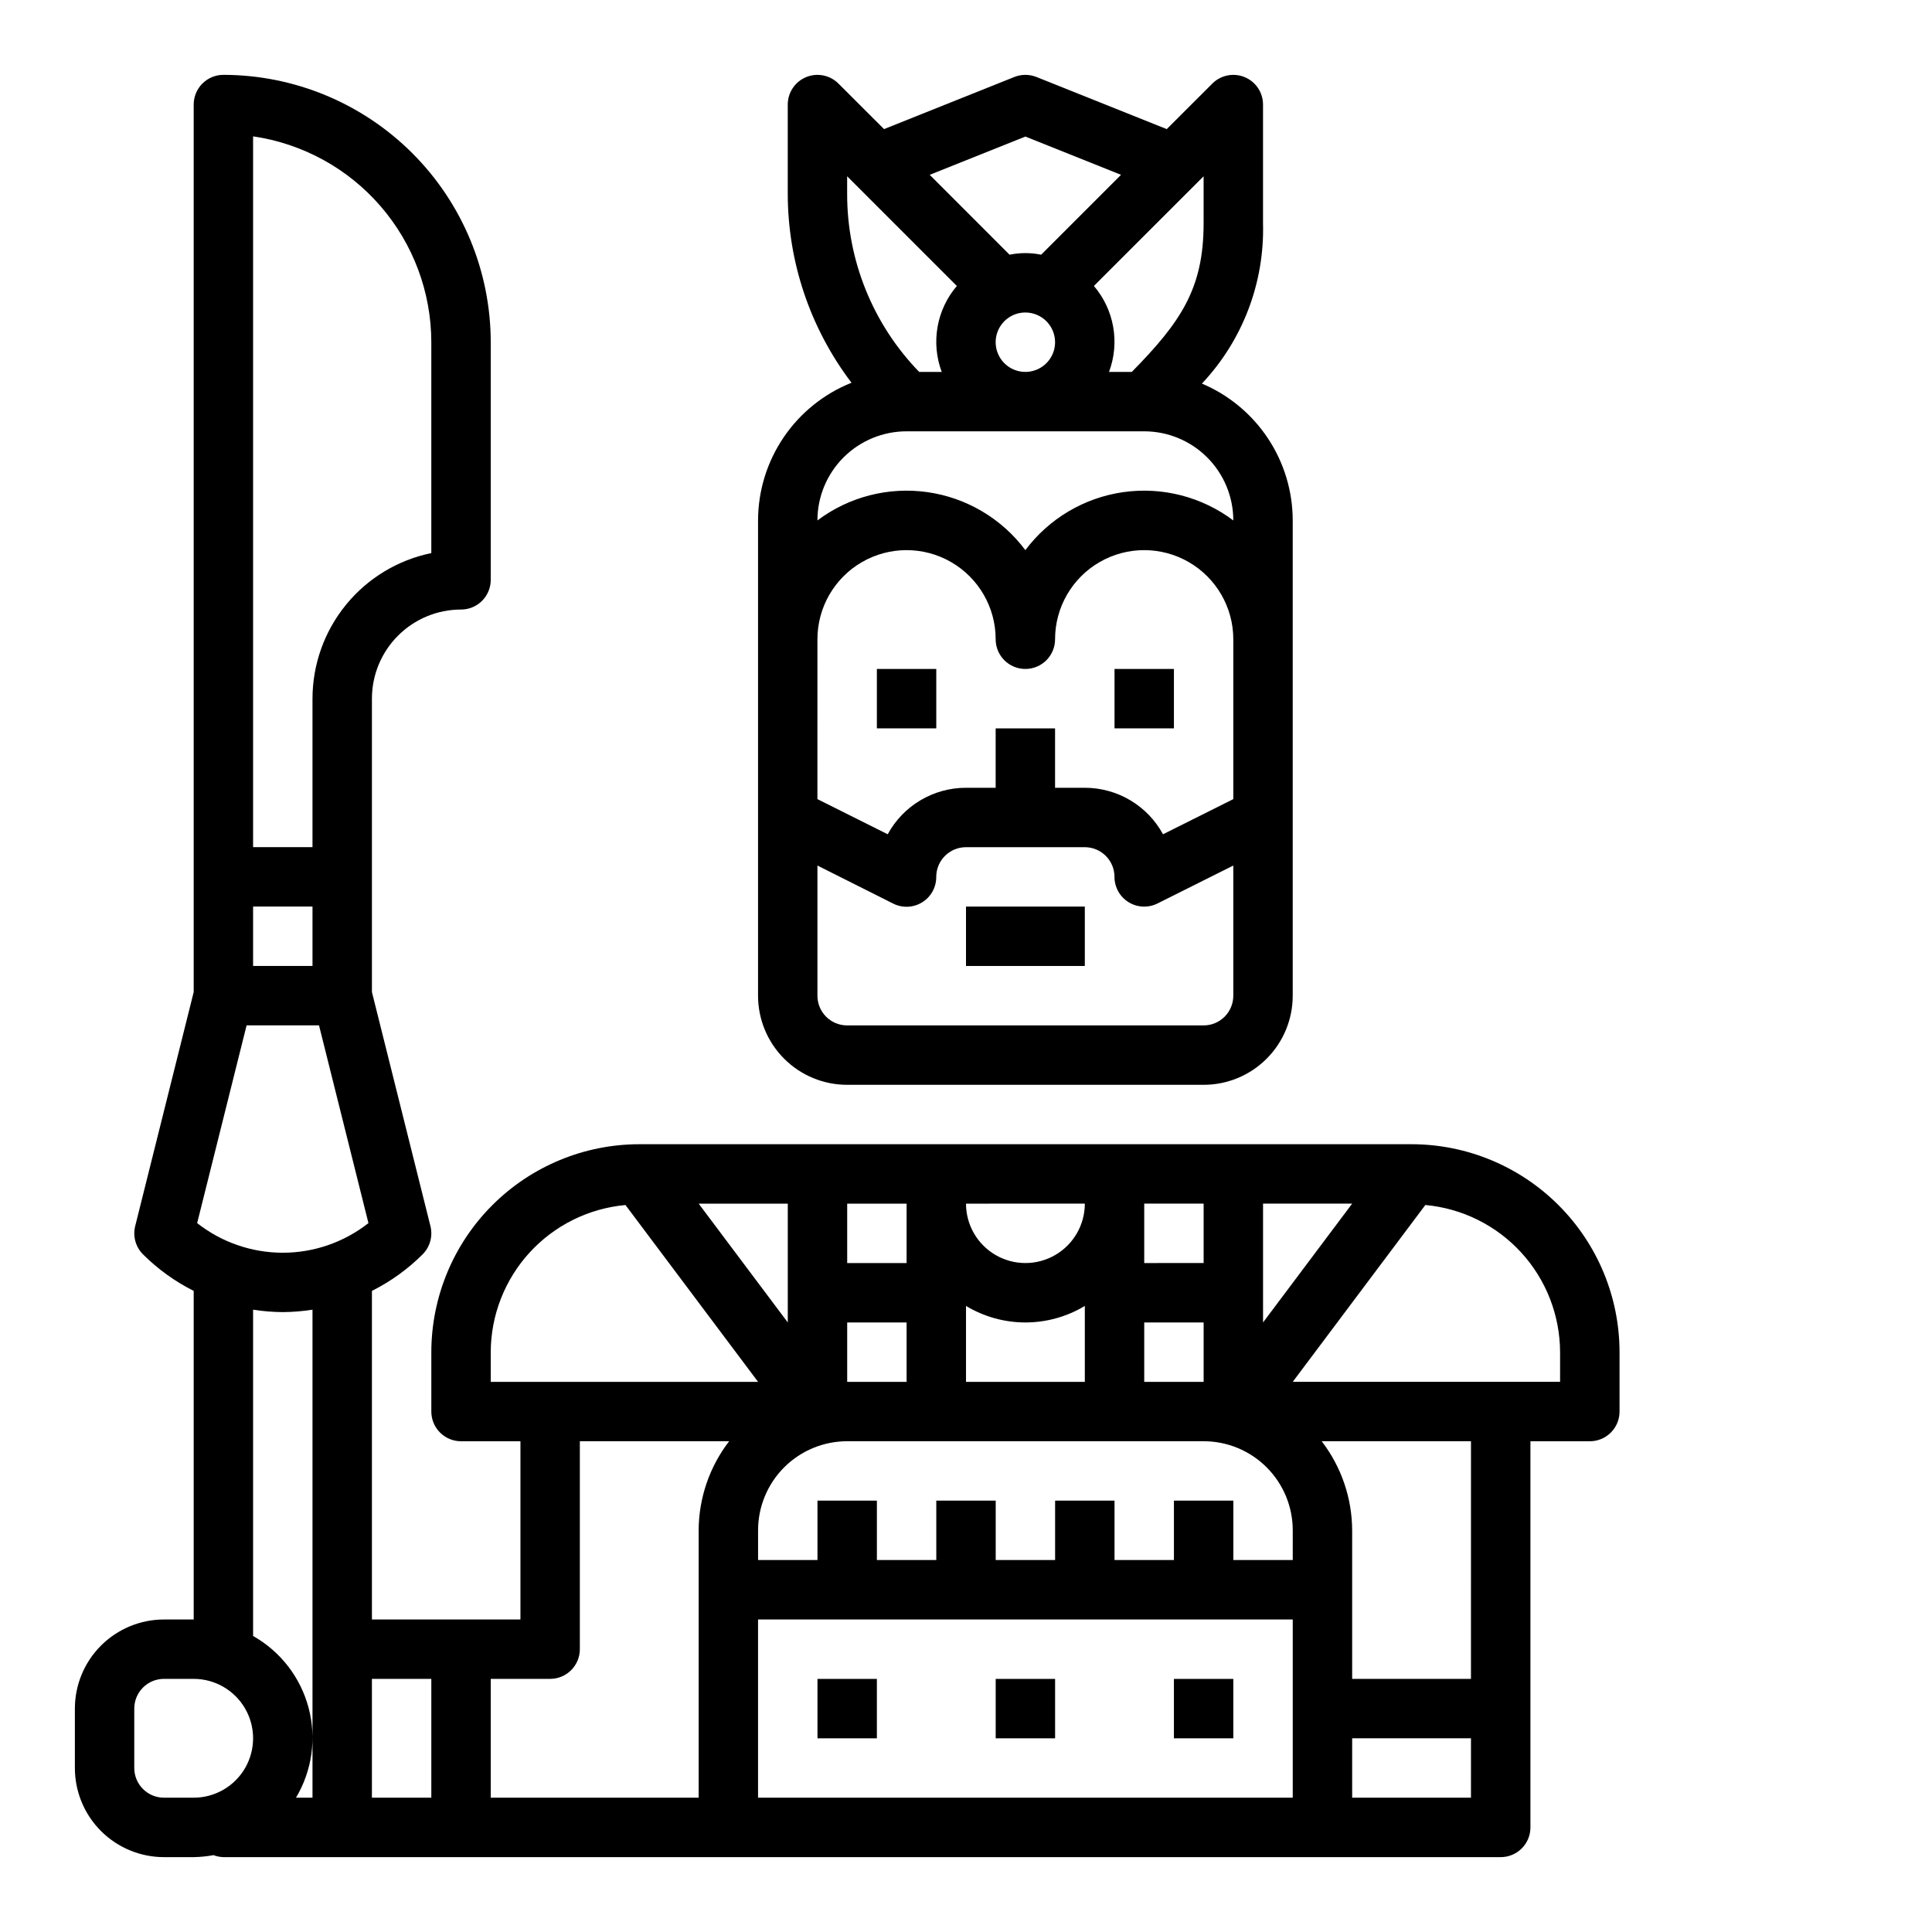 <?xml version="1.0" encoding="UTF-8"?>
<!-- Uploaded to: ICON Repo, www.iconrepo.com, Generator: ICON Repo Mixer Tools -->
<svg fill="#000000" width="800px" height="800px" version="1.1" viewBox="144 144 512 512" xmlns="http://www.w3.org/2000/svg">
 <g>
  <path d="m376.38 321.28h15.742v15.742h-15.742z"/>
  <path d="m400 384.25h31.488v15.742h-31.488z"/>
  <path d="m439.36 321.28h15.742v15.742h-15.742z"/>
  <path d="m518.08 447.23h-204.67c-14.609 0.016-28.617 5.828-38.945 16.16-10.332 10.328-16.141 24.336-16.16 38.945v15.742c0 2.09 0.832 4.09 2.309 5.566 1.477 1.477 3.477 2.305 5.566 2.305h15.742v47.23l-39.359 0.004v-87.082c4.965-2.492 9.504-5.762 13.438-9.688 1.953-1.957 2.738-4.793 2.07-7.473l-15.508-62.039v-77.754c0-6.262 2.488-12.27 6.918-16.695 4.426-4.43 10.434-6.918 16.699-6.918 2.086 0 4.09-0.832 5.566-2.305 1.473-1.477 2.305-3.481 2.305-5.566v-62.977c-0.023-18.785-7.492-36.793-20.773-50.074-13.285-13.285-31.293-20.754-50.074-20.777-4.348 0-7.875 3.527-7.875 7.875v235.19l-15.508 62.039c-0.668 2.68 0.117 5.516 2.07 7.473 3.938 3.926 8.473 7.195 13.438 9.688v87.082h-7.871c-6.262 0-12.27 2.488-16.699 6.918-4.43 4.426-6.918 10.434-6.918 16.699v15.742c0 6.262 2.488 12.27 6.918 16.699 4.43 4.43 10.438 6.918 16.699 6.918h7.871c1.762-0.031 3.516-0.207 5.246-0.527 0.84 0.324 1.727 0.5 2.629 0.527h338.5c2.086 0 4.09-0.832 5.566-2.305 1.477-1.477 2.305-3.481 2.305-5.566v-102.34h15.746c2.086 0 4.09-0.828 5.566-2.305 1.477-1.477 2.305-3.477 2.305-5.566v-15.742c-0.016-14.609-5.828-28.617-16.16-38.945-10.328-10.332-24.336-16.145-38.945-16.16zm-39.359 15.742h23.617l-23.617 31.488zm-31.488 0h15.742v15.742l-15.742 0.004zm0 31.488h15.742v15.742l-15.742 0.004zm-15.742-31.488v0.004c0 5.621-3.004 10.82-7.875 13.633-4.871 2.812-10.871 2.812-15.742 0s-7.871-8.012-7.871-13.633zm-31.488 27.109v0.004c4.75 2.863 10.195 4.379 15.742 4.379 5.547 0 10.992-1.516 15.746-4.379v20.121h-31.488zm-31.488-27.105h15.742v15.742h-15.742zm0 31.488h15.742v15.742h-15.742zm-15.742-31.488v31.488l-23.617-31.488zm-78.723 47.23v-7.871c0.031-9.777 3.707-19.195 10.309-26.406 6.606-7.211 15.66-11.695 25.398-12.586l35.141 46.863zm-62.977-330.07c13.109 1.91 25.094 8.473 33.762 18.484 8.672 10.016 13.453 22.812 13.469 36.062v55.891c-8.883 1.824-16.867 6.66-22.602 13.684-5.738 7.027-8.875 15.816-8.887 24.887v39.359l-15.742 0.004zm0 204.11h15.742v15.742l-15.742 0.004zm-15.746 236.16h-7.871c-4.348 0-7.871-3.523-7.871-7.871v-15.742c0-4.348 3.523-7.875 7.871-7.875h7.871c5.625 0 10.824 3.004 13.637 7.875 2.812 4.871 2.812 10.871 0 15.742-2.812 4.871-8.012 7.871-13.637 7.871zm31.488 0h-4.375c4.277-7.164 5.481-15.754 3.34-23.82-2.137-8.066-7.441-14.93-14.707-19.035v-86.473c2.606 0.41 5.234 0.625 7.871 0.645 2.637-0.02 5.269-0.234 7.871-0.645zm-30.566-152.27 13.102-52.406h19.191l13.098 52.402v0.004c-6.473 5.086-14.465 7.852-22.695 7.852-8.23 0-16.223-2.766-22.695-7.852zm62.055 152.27h-15.742v-31.488h15.742zm70.848-70.848v70.848h-55.102v-31.488h15.742c2.09 0 4.09-0.828 5.566-2.305 1.477-1.477 2.309-3.477 2.309-5.566v-55.105h39.566-0.004c-5.211 6.773-8.047 15.074-8.078 23.617zm157.44 70.848h-141.7v-47.23h141.7zm0-62.977h-15.742v-15.742h-15.746v15.742h-15.742v-15.742h-15.746v15.742h-15.742v-15.742h-15.746v15.742h-15.742v-15.742h-15.746v15.742h-15.742v-7.871c0-6.262 2.488-12.27 6.918-16.699 4.426-4.43 10.434-6.918 16.699-6.918h94.465c6.262 0 12.27 2.488 16.695 6.918 4.43 4.43 6.918 10.438 6.918 16.699zm47.23 62.977h-31.484v-15.742h31.488zm0-31.488h-31.484v-39.359c-0.031-8.543-2.867-16.844-8.078-23.617h39.566zm23.617-78.719h-70.848l35.141-46.863c9.738 0.891 18.793 5.375 25.398 12.586 6.602 7.211 10.281 16.629 10.309 26.406z"/>
  <path d="m360.64 588.93h15.742v15.742h-15.742z"/>
  <path d="m455.1 588.93h15.742v15.742h-15.742z"/>
  <path d="m407.87 588.93h15.742v15.742h-15.742z"/>
  <path d="m344.89 281.92v125.95c0 6.262 2.488 12.27 6.918 16.699 4.426 4.43 10.434 6.918 16.699 6.918h94.465c6.262 0 12.27-2.488 16.695-6.918 4.43-4.43 6.918-10.438 6.918-16.699v-125.95c-0.008-7.738-2.293-15.305-6.574-21.754-4.277-6.449-10.359-11.496-17.488-14.512 10.789-11.457 16.609-26.719 16.191-42.453v-31.488c0-3.184-1.918-6.055-4.859-7.273s-6.328-0.543-8.578 1.707l-12.074 12.066-34.535-13.812c-1.883-0.75-3.977-0.75-5.859 0l-34.531 13.812-12.078-12.066c-2.25-2.25-5.637-2.926-8.578-1.707s-4.859 4.09-4.859 7.273v23.613c0.012 18.102 5.945 35.699 16.895 50.105-7.301 2.914-13.559 7.949-17.973 14.453-4.414 6.5-6.781 14.176-6.793 22.035zm115.77-88.898 2.309-2.309v12.488c0 17.32-6.102 26.199-19.027 39.359h-6.039c1.426-3.809 1.809-7.93 1.105-11.938-0.707-4.008-2.469-7.75-5.113-10.844zm-44.926-12.832 25.348 10.141-21.16 21.168c-2.762-0.566-5.613-0.566-8.375 0l-21.16-21.168zm7.871 54.5c0 3.184-1.918 6.055-4.859 7.269-2.941 1.219-6.328 0.547-8.578-1.703-2.25-2.254-2.926-5.641-1.707-8.582s4.09-4.859 7.273-4.859c2.09 0 4.09 0.832 5.566 2.309 1.477 1.477 2.305 3.477 2.305 5.566zm-55.102-39.363v-4.613l29.07 29.07v0.004c-2.641 3.09-4.406 6.836-5.109 10.84s-0.324 8.125 1.102 11.934h-5.977 0.004c-12.281-12.652-19.129-29.602-19.09-47.234zm-7.875 86.594c0-6.262 2.488-12.27 6.918-16.699 4.43-4.43 10.438-6.918 16.699-6.918h62.977c6.262 0 12.27 2.488 16.699 6.918 4.43 4.43 6.918 10.438 6.918 16.699-8.348-6.277-18.848-8.973-29.188-7.496-10.336 1.477-19.66 7.008-25.918 15.367-6.254-8.359-15.582-13.891-25.918-15.367-10.34-1.477-20.84 1.219-29.188 7.496zm0 31.488c0-8.438 4.504-16.234 11.809-20.453 7.309-4.219 16.309-4.219 23.617 0s11.809 12.016 11.809 20.453c0 4.348 3.523 7.871 7.871 7.871 4.348 0 7.871-3.523 7.871-7.871 0-8.438 4.504-16.234 11.809-20.453 7.309-4.219 16.309-4.219 23.617 0 7.305 4.219 11.809 12.016 11.809 20.453v42.367l-18.625 9.312c-2.031-3.727-5.027-6.84-8.676-9.008s-7.816-3.312-12.059-3.312h-7.875v-15.742h-15.742v15.742h-7.871c-4.246 0-8.41 1.145-12.059 3.312-3.652 2.168-6.648 5.281-8.68 9.008l-18.625-9.312zm0 59.969 20.098 10.094c2.449 1.223 5.356 1.086 7.68-0.359 2.32-1.445 3.727-3.992 3.711-6.727 0-4.348 3.527-7.871 7.875-7.871h31.488c2.086 0 4.09 0.828 5.566 2.305 1.473 1.477 2.305 3.477 2.305 5.566-0.004 2.727 1.41 5.262 3.731 6.699 2.32 1.434 5.219 1.566 7.66 0.348l20.098-10.055v34.496c0 2.086-0.832 4.09-2.305 5.566-1.477 1.477-3.481 2.305-5.566 2.305h-94.465c-4.348 0-7.875-3.523-7.875-7.871z"/>
 </g>
</svg>